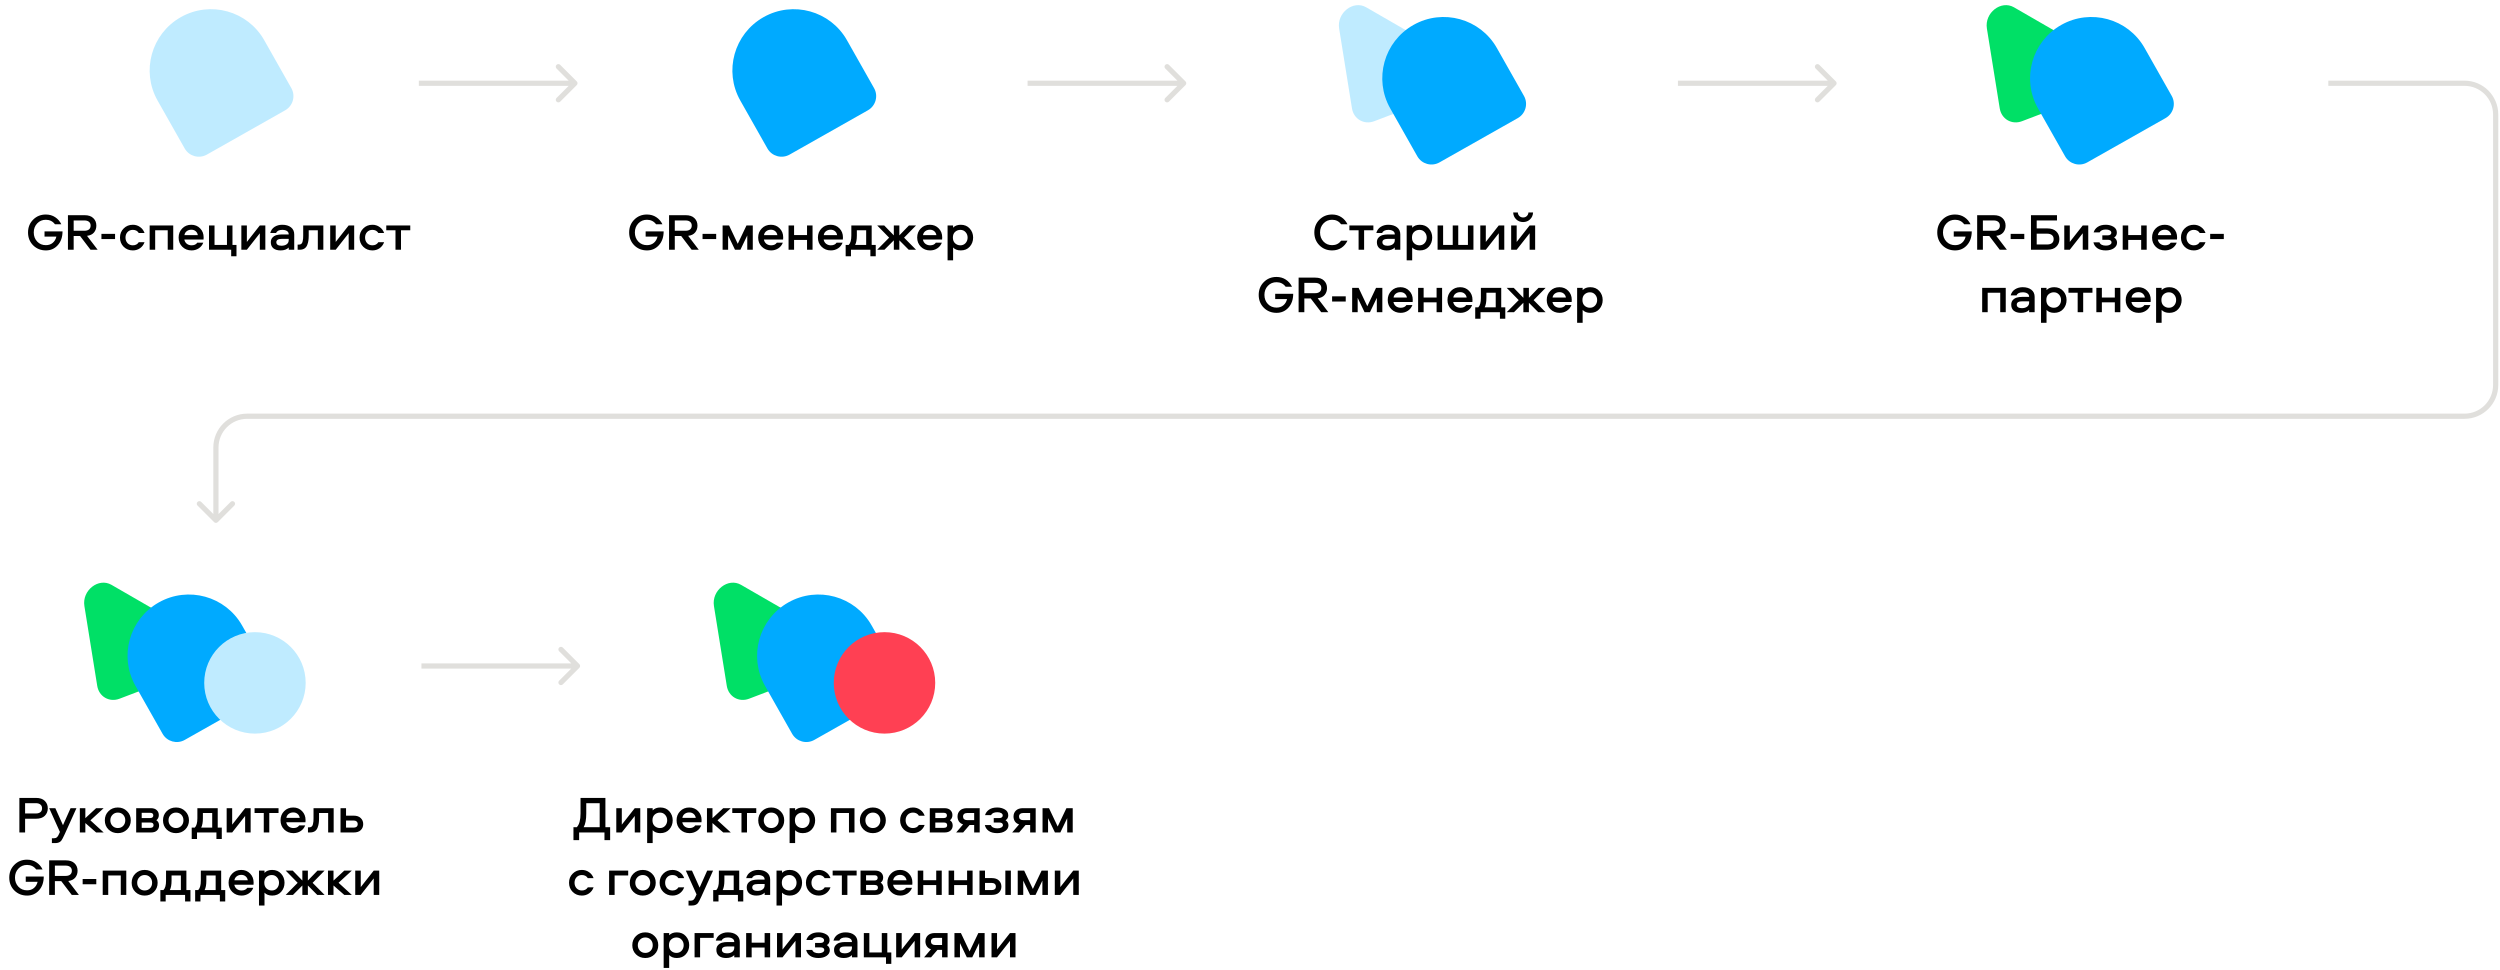 <svg width="961" height="373" viewBox="0 0 961 373" fill="none" xmlns="http://www.w3.org/2000/svg">
	<path d="M60.569 38.644C54.18 27.351 58.177 13.003 69.498 6.598C80.819 0.193 95.176 4.156 101.566 15.449L111.989 33.873C113.69 36.878 112.626 40.697 109.613 42.401L79.527 59.423C76.514 61.128 72.693 60.073 70.993 57.067L60.569 38.644Z" fill="#BFEBFF"/>
	<path d="M17.616 84.48C16.282 84.48 15.176 84.947 14.296 85.88C13.416 86.8 12.976 87.96 12.976 89.36C12.976 90.76 13.416 91.927 14.296 92.86C15.176 93.78 16.282 94.24 17.616 94.24C18.682 94.24 19.562 93.947 20.256 93.36C20.962 92.773 21.436 91.973 21.676 90.96H17.116V88.94H24.036C24.036 91.113 23.429 92.88 22.216 94.24C21.002 95.587 19.482 96.26 17.656 96.26C15.696 96.26 14.056 95.607 12.736 94.3C11.429 92.98 10.776 91.333 10.776 89.36C10.776 87.387 11.429 85.747 12.736 84.44C14.042 83.12 15.669 82.46 17.616 82.46C18.976 82.46 20.169 82.8 21.196 83.48C22.236 84.16 23.029 85.073 23.576 86.22H21.136C20.269 85.06 19.096 84.48 17.616 84.48ZM37.036 86.72C37.036 87.747 36.736 88.627 36.136 89.36C35.536 90.08 34.643 90.513 33.456 90.66L37.536 96H34.796L30.776 90.72H28.316V96H26.116V82.72H32.516C33.996 82.72 35.116 83.1 35.876 83.86C36.649 84.607 37.036 85.56 37.036 86.72ZM34.196 88.2C34.623 87.853 34.836 87.36 34.836 86.72C34.836 86.08 34.623 85.593 34.196 85.26C33.783 84.913 33.196 84.74 32.436 84.74H28.316V88.7H32.436C33.196 88.7 33.783 88.533 34.196 88.2ZM38.991 89.9H44.231V91.9H38.991V89.9ZM55.56 89.56H53.34C52.847 88.76 52.087 88.36 51.06 88.36C50.234 88.36 49.554 88.64 49.02 89.2C48.501 89.76 48.24 90.467 48.24 91.32C48.24 92.173 48.501 92.887 49.02 93.46C49.554 94.02 50.234 94.3 51.06 94.3C52.087 94.3 52.847 93.9 53.34 93.1H55.56C55.214 94.073 54.634 94.847 53.821 95.42C53.02 95.98 52.1 96.26 51.06 96.26C49.66 96.26 48.487 95.793 47.541 94.86C46.594 93.913 46.12 92.733 46.12 91.32C46.12 89.92 46.594 88.753 47.541 87.82C48.487 86.873 49.66 86.4 51.06 86.4C52.1 86.4 53.02 86.687 53.821 87.26C54.634 87.82 55.214 88.587 55.56 89.56ZM57.531 86.66H66.591V96H64.471V88.52H59.651V96H57.531V86.66ZM73.64 94.3C74.654 94.3 75.387 93.96 75.84 93.28H78.14C77.794 94.2 77.214 94.927 76.4 95.46C75.587 95.993 74.667 96.26 73.64 96.26C72.214 96.26 71.027 95.793 70.08 94.86C69.134 93.927 68.66 92.747 68.66 91.32C68.66 89.92 69.12 88.753 70.04 87.82C70.96 86.873 72.127 86.4 73.54 86.4C74.914 86.4 76.047 86.867 76.94 87.8C77.834 88.72 78.28 89.867 78.28 91.24C78.28 91.667 78.267 91.947 78.24 92.08H70.86C70.98 92.747 71.294 93.287 71.8 93.7C72.32 94.1 72.934 94.3 73.64 94.3ZM73.54 88.3C72.847 88.3 72.254 88.493 71.76 88.88C71.28 89.253 70.994 89.753 70.9 90.38H76.04C75.934 89.74 75.654 89.233 75.2 88.86C74.76 88.487 74.207 88.3 73.54 88.3ZM90.904 98.52H88.864V96H80.344V86.66H82.464V94.14H87.244V86.66H89.364V94.14H90.904V98.52ZM94.896 96H92.776V86.66H94.896V93L99.876 86.66H101.996V96H99.876V89.66L94.896 96ZM108.502 86.4C109.889 86.4 111.002 86.727 111.842 87.38C112.682 88.033 113.102 88.947 113.102 90.12V96H110.982V95.14C110.275 95.887 109.229 96.26 107.842 96.26C106.695 96.26 105.782 95.993 105.102 95.46C104.435 94.913 104.102 94.133 104.102 93.12C104.102 92.387 104.309 91.793 104.722 91.34C105.149 90.873 105.662 90.553 106.262 90.38C106.875 90.207 107.575 90.12 108.362 90.12H110.982C110.982 89.52 110.755 89.08 110.302 88.8C109.849 88.507 109.255 88.36 108.522 88.36C107.255 88.36 106.462 88.76 106.142 89.56H103.882C104.149 88.547 104.702 87.767 105.542 87.22C106.395 86.673 107.382 86.4 108.502 86.4ZM110.982 92.32V91.82H108.342C106.929 91.82 106.222 92.253 106.222 93.12C106.222 93.547 106.395 93.88 106.742 94.12C107.089 94.347 107.569 94.46 108.182 94.46C109.009 94.46 109.682 94.273 110.202 93.9C110.722 93.513 110.982 92.987 110.982 92.32ZM116.55 86.66H124.29V96H122.17V88.52H118.67V90.58C118.67 91.287 118.63 91.913 118.55 92.46C118.484 92.993 118.337 93.553 118.11 94.14C117.897 94.727 117.544 95.187 117.05 95.52C116.557 95.84 115.937 96 115.19 96H114.41V94.02H114.95C115.324 94.02 115.624 93.92 115.85 93.72C116.09 93.507 116.25 93.2 116.33 92.8C116.424 92.4 116.484 92.047 116.51 91.74C116.537 91.433 116.55 91.033 116.55 90.54V86.66ZM129.048 96H126.928V86.66H129.048V93L134.028 86.66H136.148V96H134.028V89.66L129.048 96ZM147.653 89.56H145.433C144.94 88.76 144.18 88.36 143.153 88.36C142.327 88.36 141.647 88.64 141.113 89.2C140.593 89.76 140.333 90.467 140.333 91.32C140.333 92.173 140.593 92.887 141.113 93.46C141.647 94.02 142.327 94.3 143.153 94.3C144.18 94.3 144.94 93.9 145.433 93.1H147.653C147.307 94.073 146.727 94.847 145.913 95.42C145.113 95.98 144.193 96.26 143.153 96.26C141.753 96.26 140.58 95.793 139.633 94.86C138.687 93.913 138.213 92.733 138.213 91.32C138.213 89.92 138.687 88.753 139.633 87.82C140.58 86.873 141.753 86.4 143.153 86.4C144.193 86.4 145.113 86.687 145.913 87.26C146.727 87.82 147.307 88.587 147.653 89.56ZM148.484 88.52V86.66H157.704V88.52H154.144V96H152.024V88.52H148.484Z" fill="black"/>
	<path d="M528.254 46.592C524.345 48.082 520.36 45.781 519.696 41.651L514.762 10.964C513.793 4.943 520.191 -0.066 525.174 2.811L559.151 22.428C564.134 25.305 562.995 33.35 557.297 35.522L528.254 46.592Z" fill="#BFEBFF"/>
	<path d="M534.39 41.643C528 30.35 531.998 16.002 543.319 9.597C554.639 3.192 568.997 7.155 575.386 18.448L585.81 36.872C587.51 39.877 586.446 43.696 583.433 45.4L553.347 62.422C550.334 64.127 546.514 63.072 544.813 60.066L534.39 41.643Z" fill="#00AAFF"/>
	<path d="M512.069 84.48C510.735 84.48 509.629 84.947 508.749 85.88C507.869 86.8 507.429 87.96 507.429 89.36C507.429 90.76 507.869 91.927 508.749 92.86C509.629 93.78 510.735 94.24 512.069 94.24C513.522 94.24 514.682 93.667 515.549 92.52H517.969C517.422 93.68 516.642 94.593 515.629 95.26C514.615 95.927 513.429 96.26 512.069 96.26C510.122 96.26 508.495 95.607 507.189 94.3C505.882 92.98 505.229 91.333 505.229 89.36C505.229 87.387 505.882 85.747 507.189 84.44C508.495 83.12 510.122 82.46 512.069 82.46C513.415 82.46 514.595 82.8 515.609 83.48C516.635 84.147 517.422 85.06 517.969 86.22H515.549C514.682 85.06 513.522 84.48 512.069 84.48ZM518.704 88.52V86.66H527.924V88.52H524.364V96H522.244V88.52H518.704ZM533.675 86.4C535.062 86.4 536.175 86.727 537.015 87.38C537.855 88.033 538.275 88.947 538.275 90.12V96H536.155V95.14C535.449 95.887 534.402 96.26 533.015 96.26C531.869 96.26 530.955 95.993 530.275 95.46C529.609 94.913 529.275 94.133 529.275 93.12C529.275 92.387 529.482 91.793 529.895 91.34C530.322 90.873 530.835 90.553 531.435 90.38C532.049 90.207 532.749 90.12 533.535 90.12H536.155C536.155 89.52 535.929 89.08 535.475 88.8C535.022 88.507 534.429 88.36 533.695 88.36C532.429 88.36 531.635 88.76 531.315 89.56H529.055C529.322 88.547 529.875 87.767 530.715 87.22C531.569 86.673 532.555 86.4 533.675 86.4ZM536.155 92.32V91.82H533.515C532.102 91.82 531.395 92.253 531.395 93.12C531.395 93.547 531.569 93.88 531.915 94.12C532.262 94.347 532.742 94.46 533.355 94.46C534.182 94.46 534.855 94.273 535.375 93.9C535.895 93.513 536.155 92.987 536.155 92.32ZM542.844 100.08H540.724V86.66H542.844V87.52C543.551 86.773 544.531 86.4 545.784 86.4C547.237 86.4 548.391 86.887 549.244 87.86C550.111 88.82 550.544 89.973 550.544 91.32C550.544 92.68 550.111 93.847 549.244 94.82C548.391 95.78 547.237 96.26 545.784 96.26C544.531 96.26 543.551 95.887 542.844 95.14V100.08ZM543.604 89.14C543.044 89.647 542.764 90.373 542.764 91.32C542.764 92.267 543.044 93 543.604 93.52C544.177 94.04 544.857 94.3 545.644 94.3C546.457 94.3 547.124 94.013 547.644 93.44C548.164 92.853 548.424 92.147 548.424 91.32C548.424 90.507 548.164 89.813 547.644 89.24C547.124 88.653 546.457 88.36 545.644 88.36C544.857 88.36 544.177 88.62 543.604 89.14ZM566.389 96H552.609V86.66H554.729V94.14H558.429V86.66H560.549V94.14H564.269V86.66H566.389V96ZM571.145 96H569.025V86.66H571.145V93L576.125 86.66H578.245V96H576.125V89.66L571.145 96ZM583.011 96H580.891V86.66H583.011V93L587.991 86.66H590.111V96H587.991V89.66L583.011 96ZM581.671 81.68H583.451C583.491 82.24 583.698 82.7 584.071 83.06C584.458 83.42 584.931 83.6 585.491 83.6C586.051 83.6 586.518 83.42 586.891 83.06C587.278 82.7 587.491 82.24 587.531 81.68H589.311C589.258 82.747 588.871 83.627 588.151 84.32C587.431 85.013 586.544 85.36 585.491 85.36C584.438 85.36 583.551 85.013 582.831 84.32C582.111 83.627 581.724 82.747 581.671 81.68ZM490.686 108.48C489.353 108.48 488.246 108.947 487.366 109.88C486.486 110.8 486.046 111.96 486.046 113.36C486.046 114.76 486.486 115.927 487.366 116.86C488.246 117.78 489.353 118.24 490.686 118.24C491.753 118.24 492.633 117.947 493.326 117.36C494.033 116.773 494.506 115.973 494.746 114.96H490.186V112.94H497.106C497.106 115.113 496.5 116.88 495.286 118.24C494.073 119.587 492.553 120.26 490.726 120.26C488.766 120.26 487.126 119.607 485.806 118.3C484.5 116.98 483.846 115.333 483.846 113.36C483.846 111.387 484.5 109.747 485.806 108.44C487.113 107.12 488.74 106.46 490.686 106.46C492.046 106.46 493.24 106.8 494.266 107.48C495.306 108.16 496.1 109.073 496.646 110.22H494.206C493.34 109.06 492.166 108.48 490.686 108.48ZM510.107 110.72C510.107 111.747 509.807 112.627 509.207 113.36C508.607 114.08 507.713 114.513 506.527 114.66L510.607 120H507.867L503.847 114.72H501.387V120H499.187V106.72H505.587C507.067 106.72 508.187 107.1 508.947 107.86C509.72 108.607 510.107 109.56 510.107 110.72ZM507.267 112.2C507.693 111.853 507.907 111.36 507.907 110.72C507.907 110.08 507.693 109.593 507.267 109.26C506.853 108.913 506.267 108.74 505.507 108.74H501.387V112.7H505.507C506.267 112.7 506.853 112.533 507.267 112.2ZM512.061 113.9H517.301V115.9H512.061V113.9ZM522.251 110.66L525.591 117.72L528.951 110.66H531.371V120H529.251V114.5L526.611 120H524.531L521.891 114.5V120H519.771V110.66H522.251ZM538.42 118.3C539.433 118.3 540.166 117.96 540.62 117.28H542.92C542.573 118.2 541.993 118.927 541.18 119.46C540.366 119.993 539.446 120.26 538.42 120.26C536.993 120.26 535.806 119.793 534.86 118.86C533.913 117.927 533.44 116.747 533.44 115.32C533.44 113.92 533.9 112.753 534.82 111.82C535.74 110.873 536.906 110.4 538.32 110.4C539.693 110.4 540.826 110.867 541.72 111.8C542.613 112.72 543.06 113.867 543.06 115.24C543.06 115.667 543.046 115.947 543.02 116.08H535.64C535.76 116.747 536.073 117.287 536.58 117.7C537.1 118.1 537.713 118.3 538.42 118.3ZM538.32 112.3C537.626 112.3 537.033 112.493 536.54 112.88C536.06 113.253 535.773 113.753 535.68 114.38H540.82C540.713 113.74 540.433 113.233 539.98 112.86C539.54 112.487 538.986 112.3 538.32 112.3ZM552.224 110.66H554.344V120H552.224V116.22H547.244V120H545.124V110.66H547.244V114.36H552.224V110.66ZM561.389 118.3C562.402 118.3 563.136 117.96 563.589 117.28H565.889C565.542 118.2 564.962 118.927 564.149 119.46C563.336 119.993 562.416 120.26 561.389 120.26C559.962 120.26 558.776 119.793 557.829 118.86C556.882 117.927 556.409 116.747 556.409 115.32C556.409 113.92 556.869 112.753 557.789 111.82C558.709 110.873 559.876 110.4 561.289 110.4C562.662 110.4 563.796 110.867 564.689 111.8C565.582 112.72 566.029 113.867 566.029 115.24C566.029 115.667 566.016 115.947 565.989 116.08H558.609C558.729 116.747 559.042 117.287 559.549 117.7C560.069 118.1 560.682 118.3 561.389 118.3ZM561.289 112.3C560.596 112.3 560.002 112.493 559.509 112.88C559.029 113.253 558.742 113.753 558.649 114.38H563.789C563.682 113.74 563.402 113.233 562.949 112.86C562.509 112.487 561.956 112.3 561.289 112.3ZM578.633 122.52H576.573V120H569.113V122.52H567.073V118.14H568.253C568.92 117.473 569.253 116.273 569.253 114.54V110.66H577.073V118.14H578.633V122.52ZM571.373 112.52V114.52C571.373 116.08 571.153 117.287 570.713 118.14H574.953V112.52H571.373ZM585.586 110.66H587.706V114.48L591.406 110.66H594.126L589.526 115.36L594.126 120H591.306L587.706 116.38V120H585.586V116.38L581.986 120H579.186L583.786 115.36L579.186 110.66H581.886L585.586 114.48V110.66ZM599.545 118.3C600.558 118.3 601.291 117.96 601.745 117.28H604.045C603.698 118.2 603.118 118.927 602.305 119.46C601.491 119.993 600.571 120.26 599.545 120.26C598.118 120.26 596.931 119.793 595.985 118.86C595.038 117.927 594.565 116.747 594.565 115.32C594.565 113.92 595.025 112.753 595.945 111.82C596.865 110.873 598.031 110.4 599.445 110.4C600.818 110.4 601.951 110.867 602.845 111.8C603.738 112.72 604.185 113.867 604.185 115.24C604.185 115.667 604.171 115.947 604.145 116.08H596.765C596.885 116.747 597.198 117.287 597.705 117.7C598.225 118.1 598.838 118.3 599.545 118.3ZM599.445 112.3C598.751 112.3 598.158 112.493 597.665 112.88C597.185 113.253 596.898 113.753 596.805 114.38H601.945C601.838 113.74 601.558 113.233 601.105 112.86C600.665 112.487 600.111 112.3 599.445 112.3ZM608.369 124.08H606.249V110.66H608.369V111.52C609.075 110.773 610.055 110.4 611.309 110.4C612.762 110.4 613.915 110.887 614.769 111.86C615.635 112.82 616.069 113.973 616.069 115.32C616.069 116.68 615.635 117.847 614.769 118.82C613.915 119.78 612.762 120.26 611.309 120.26C610.055 120.26 609.075 119.887 608.369 119.14V124.08ZM609.129 113.14C608.569 113.647 608.289 114.373 608.289 115.32C608.289 116.267 608.569 117 609.129 117.52C609.702 118.04 610.382 118.3 611.169 118.3C611.982 118.3 612.649 118.013 613.169 117.44C613.689 116.853 613.949 116.147 613.949 115.32C613.949 114.507 613.689 113.813 613.169 113.24C612.649 112.653 611.982 112.36 611.169 112.36C610.382 112.36 609.702 112.62 609.129 113.14Z" fill="black"/>
	<path d="M777.254 46.592C773.345 48.082 769.36 45.781 768.696 41.651L763.762 10.964C762.793 4.943 769.191 -0.066 774.174 2.811L808.151 22.428C813.134 25.305 811.995 33.35 806.297 35.522L777.254 46.592Z" fill="#00E066"/>
	<path d="M783.39 41.643C777 30.35 780.998 16.002 792.319 9.597C803.639 3.192 817.997 7.155 824.386 18.448L834.81 36.872C836.51 39.877 835.446 43.696 832.433 45.4L802.347 62.422C799.334 64.127 795.514 63.072 793.813 60.066L783.39 41.643Z" fill="#00AAFF"/>
	<path d="M751.521 84.48C750.188 84.48 749.081 84.947 748.201 85.88C747.321 86.8 746.881 87.96 746.881 89.36C746.881 90.76 747.321 91.927 748.201 92.86C749.081 93.78 750.188 94.24 751.521 94.24C752.588 94.24 753.468 93.947 754.161 93.36C754.868 92.773 755.341 91.973 755.581 90.96H751.021V88.94H757.941C757.941 91.113 757.335 92.88 756.121 94.24C754.908 95.587 753.388 96.26 751.561 96.26C749.601 96.26 747.961 95.607 746.641 94.3C745.335 92.98 744.681 91.333 744.681 89.36C744.681 87.387 745.335 85.747 746.641 84.44C747.948 83.12 749.575 82.46 751.521 82.46C752.881 82.46 754.075 82.8 755.101 83.48C756.141 84.16 756.935 85.073 757.481 86.22H755.041C754.175 85.06 753.001 84.48 751.521 84.48ZM770.942 86.72C770.942 87.747 770.642 88.627 770.042 89.36C769.442 90.08 768.549 90.513 767.362 90.66L771.442 96H768.702L764.682 90.72H762.222V96H760.022V82.72H766.422C767.902 82.72 769.022 83.1 769.782 83.86C770.555 84.607 770.942 85.56 770.942 86.72ZM768.102 88.2C768.529 87.853 768.742 87.36 768.742 86.72C768.742 86.08 768.529 85.593 768.102 85.26C767.689 84.913 767.102 84.74 766.342 84.74H762.222V88.7H766.342C767.102 88.7 767.689 88.533 768.102 88.2ZM772.897 89.9H778.137V91.9H772.897V89.9ZM790.426 88.96C791.226 89.733 791.626 90.713 791.626 91.9C791.626 93.087 791.226 94.067 790.426 94.84C789.64 95.613 788.486 96 786.966 96H780.706V82.72H790.706V84.74H782.906V87.8H786.966C788.486 87.8 789.64 88.187 790.426 88.96ZM789.426 91.9C789.426 91.233 789.2 90.72 788.746 90.36C788.306 90 787.686 89.82 786.886 89.82H782.906V93.98H786.886C787.7 93.98 788.326 93.807 788.766 93.46C789.206 93.1 789.426 92.58 789.426 91.9ZM795.627 96H793.507V86.66H795.627V93L800.607 86.66H802.727V96H800.607V89.66L795.627 96ZM813.713 89.42C813.713 90.247 813.366 90.873 812.673 91.3C813.419 91.78 813.793 92.44 813.793 93.28C813.793 94.133 813.386 94.847 812.573 95.42C811.773 95.98 810.726 96.26 809.433 96.26C808.113 96.26 807.046 95.98 806.233 95.42C805.433 94.86 804.926 94.107 804.713 93.16H807.033C807.366 94 808.206 94.42 809.553 94.42C810.153 94.42 810.653 94.307 811.053 94.08C811.466 93.84 811.673 93.54 811.673 93.18C811.673 92.86 811.553 92.613 811.313 92.44C811.073 92.267 810.753 92.18 810.353 92.18H808.133V90.46H810.293C810.693 90.46 811.006 90.373 811.233 90.2C811.473 90.027 811.593 89.78 811.593 89.46C811.593 89.087 811.399 88.787 811.013 88.56C810.626 88.333 810.133 88.22 809.533 88.22C808.293 88.22 807.479 88.593 807.093 89.34H804.793C805.046 88.46 805.566 87.753 806.353 87.22C807.139 86.673 808.186 86.4 809.493 86.4C810.573 86.4 811.546 86.653 812.413 87.16C813.279 87.667 813.713 88.42 813.713 89.42ZM823.069 86.66H825.189V96H823.069V92.22H818.089V96H815.969V86.66H818.089V90.36H823.069V86.66ZM832.234 94.3C833.248 94.3 833.981 93.96 834.434 93.28H836.734C836.388 94.2 835.808 94.927 834.994 95.46C834.181 95.993 833.261 96.26 832.234 96.26C830.808 96.26 829.621 95.793 828.674 94.86C827.728 93.927 827.254 92.747 827.254 91.32C827.254 89.92 827.714 88.753 828.634 87.82C829.554 86.873 830.721 86.4 832.134 86.4C833.508 86.4 834.641 86.867 835.534 87.8C836.428 88.72 836.874 89.867 836.874 91.24C836.874 91.667 836.861 91.947 836.834 92.08H829.454C829.574 92.747 829.888 93.287 830.394 93.7C830.914 94.1 831.528 94.3 832.234 94.3ZM832.134 88.3C831.441 88.3 830.848 88.493 830.354 88.88C829.874 89.253 829.588 89.753 829.494 90.38H834.634C834.528 89.74 834.248 89.233 833.794 88.86C833.354 88.487 832.801 88.3 832.134 88.3ZM847.798 89.56H845.578C845.085 88.76 844.325 88.36 843.298 88.36C842.472 88.36 841.792 88.64 841.258 89.2C840.738 89.76 840.478 90.467 840.478 91.32C840.478 92.173 840.738 92.887 841.258 93.46C841.792 94.02 842.472 94.3 843.298 94.3C844.325 94.3 845.085 93.9 845.578 93.1H847.798C847.452 94.073 846.872 94.847 846.058 95.42C845.258 95.98 844.338 96.26 843.298 96.26C841.898 96.26 840.725 95.793 839.778 94.86C838.832 93.913 838.358 92.733 838.358 91.32C838.358 89.92 838.832 88.753 839.778 87.82C840.725 86.873 841.898 86.4 843.298 86.4C844.338 86.4 845.258 86.687 846.058 87.26C846.872 87.82 847.452 88.587 847.798 89.56ZM849.589 89.9H854.829V91.9H849.589V89.9ZM761.949 110.66H771.009V120H768.889V112.52H764.069V120H761.949V110.66ZM777.518 110.4C778.905 110.4 780.018 110.727 780.858 111.38C781.698 112.033 782.118 112.947 782.118 114.12V120H779.998V119.14C779.291 119.887 778.245 120.26 776.858 120.26C775.711 120.26 774.798 119.993 774.118 119.46C773.451 118.913 773.118 118.133 773.118 117.12C773.118 116.387 773.325 115.793 773.738 115.34C774.165 114.873 774.678 114.553 775.278 114.38C775.891 114.207 776.591 114.12 777.378 114.12H779.998C779.998 113.52 779.771 113.08 779.318 112.8C778.865 112.507 778.271 112.36 777.538 112.36C776.271 112.36 775.478 112.76 775.158 113.56H772.898C773.165 112.547 773.718 111.767 774.558 111.22C775.411 110.673 776.398 110.4 777.518 110.4ZM779.998 116.32V115.82H777.358C775.945 115.82 775.238 116.253 775.238 117.12C775.238 117.547 775.411 117.88 775.758 118.12C776.105 118.347 776.585 118.46 777.198 118.46C778.025 118.46 778.698 118.273 779.218 117.9C779.738 117.513 779.998 116.987 779.998 116.32ZM786.686 124.08H784.566V110.66H786.686V111.52C787.393 110.773 788.373 110.4 789.626 110.4C791.08 110.4 792.233 110.887 793.086 111.86C793.953 112.82 794.386 113.973 794.386 115.32C794.386 116.68 793.953 117.847 793.086 118.82C792.233 119.78 791.08 120.26 789.626 120.26C788.373 120.26 787.393 119.887 786.686 119.14V124.08ZM787.446 113.14C786.886 113.647 786.606 114.373 786.606 115.32C786.606 116.267 786.886 117 787.446 117.52C788.02 118.04 788.7 118.3 789.486 118.3C790.3 118.3 790.966 118.013 791.486 117.44C792.006 116.853 792.266 116.147 792.266 115.32C792.266 114.507 792.006 113.813 791.486 113.24C790.966 112.653 790.3 112.36 789.486 112.36C788.7 112.36 788.02 112.62 787.446 113.14ZM795.116 112.52V110.66H804.336V112.52H800.776V120H798.656V112.52H795.116ZM812.937 110.66H815.057V120H812.937V116.22H807.957V120H805.837V110.66H807.957V114.36H812.937V110.66ZM822.102 118.3C823.116 118.3 823.849 117.96 824.302 117.28H826.602C826.256 118.2 825.676 118.927 824.862 119.46C824.049 119.993 823.129 120.26 822.102 120.26C820.676 120.26 819.489 119.793 818.542 118.86C817.596 117.927 817.122 116.747 817.122 115.32C817.122 113.92 817.582 112.753 818.502 111.82C819.422 110.873 820.589 110.4 822.002 110.4C823.376 110.4 824.509 110.867 825.402 111.8C826.296 112.72 826.742 113.867 826.742 115.24C826.742 115.667 826.729 115.947 826.702 116.08H819.322C819.442 116.747 819.756 117.287 820.262 117.7C820.782 118.1 821.396 118.3 822.102 118.3ZM822.002 112.3C821.309 112.3 820.716 112.493 820.222 112.88C819.742 113.253 819.456 113.753 819.362 114.38H824.502C824.396 113.74 824.116 113.233 823.662 112.86C823.222 112.487 822.669 112.3 822.002 112.3ZM830.926 124.08H828.806V110.66H830.926V111.52C831.633 110.773 832.613 110.4 833.866 110.4C835.32 110.4 836.473 110.887 837.326 111.86C838.193 112.82 838.626 113.973 838.626 115.32C838.626 116.68 838.193 117.847 837.326 118.82C836.473 119.78 835.32 120.26 833.866 120.26C832.613 120.26 831.633 119.887 830.926 119.14V124.08ZM831.686 113.14C831.126 113.647 830.846 114.373 830.846 115.32C830.846 116.267 831.126 117 831.686 117.52C832.26 118.04 832.94 118.3 833.726 118.3C834.54 118.3 835.206 118.013 835.726 117.44C836.246 116.853 836.506 116.147 836.506 115.32C836.506 114.507 836.246 113.813 835.726 113.24C835.206 112.653 834.54 112.36 833.726 112.36C832.94 112.36 832.26 112.62 831.686 113.14Z" fill="black"/>
	<path d="M455.707 32.707C456.098 32.317 456.098 31.683 455.707 31.293L449.343 24.929C448.953 24.538 448.319 24.538 447.929 24.929C447.538 25.32 447.538 25.953 447.929 26.343L453.586 32L447.929 37.657C447.538 38.047 447.538 38.681 447.929 39.071C448.319 39.462 448.953 39.462 449.343 39.071L455.707 32.707ZM395 33H455V31H395V33Z" fill="#E0DFDC"/>
	<path d="M705.707 32.707C706.098 32.317 706.098 31.683 705.707 31.293L699.343 24.929C698.953 24.538 698.319 24.538 697.929 24.929C697.538 25.32 697.538 25.953 697.929 26.343L703.586 32L697.929 37.657C697.538 38.047 697.538 38.681 697.929 39.071C698.319 39.462 698.953 39.462 699.343 39.071L705.707 32.707ZM645 33H705V31H645V33Z" fill="#E0DFDC"/>
	<path d="M221.707 32.707C222.098 32.317 222.098 31.683 221.707 31.293L215.343 24.929C214.953 24.538 214.319 24.538 213.929 24.929C213.538 25.32 213.538 25.953 213.929 26.343L219.586 32L213.929 37.657C213.538 38.047 213.538 38.681 213.929 39.071C214.319 39.462 214.953 39.462 215.343 39.071L221.707 32.707ZM161 33H221V31H161V33Z" fill="#E0DFDC"/>
	<path d="M284.569 38.644C278.18 27.351 282.177 13.003 293.498 6.598C304.819 0.193 319.176 4.156 325.566 15.449L335.989 33.873C337.69 36.878 336.626 40.697 333.613 42.401L303.527 59.423C300.514 61.128 296.693 60.073 294.993 57.067L284.569 38.644Z" fill="#00AAFF"/>
	<path d="M248.686 84.48C247.353 84.48 246.246 84.947 245.366 85.88C244.486 86.8 244.046 87.96 244.046 89.36C244.046 90.76 244.486 91.927 245.366 92.86C246.246 93.78 247.353 94.24 248.686 94.24C249.753 94.24 250.633 93.947 251.326 93.36C252.033 92.773 252.506 91.973 252.746 90.96H248.186V88.94H255.106C255.106 91.113 254.5 92.88 253.286 94.24C252.073 95.587 250.553 96.26 248.726 96.26C246.766 96.26 245.126 95.607 243.806 94.3C242.5 92.98 241.846 91.333 241.846 89.36C241.846 87.387 242.5 85.747 243.806 84.44C245.113 83.12 246.74 82.46 248.686 82.46C250.046 82.46 251.24 82.8 252.266 83.48C253.306 84.16 254.1 85.073 254.646 86.22H252.206C251.34 85.06 250.166 84.48 248.686 84.48ZM268.107 86.72C268.107 87.747 267.807 88.627 267.207 89.36C266.607 90.08 265.713 90.513 264.527 90.66L268.607 96H265.867L261.847 90.72H259.387V96H257.187V82.72H263.587C265.067 82.72 266.187 83.1 266.947 83.86C267.72 84.607 268.107 85.56 268.107 86.72ZM265.267 88.2C265.693 87.853 265.907 87.36 265.907 86.72C265.907 86.08 265.693 85.593 265.267 85.26C264.853 84.913 264.267 84.74 263.507 84.74H259.387V88.7H263.507C264.267 88.7 264.853 88.533 265.267 88.2ZM270.061 89.9H275.301V91.9H270.061V89.9ZM280.251 86.66L283.591 93.72L286.951 86.66H289.371V96H287.251V90.5L284.611 96H282.531L279.891 90.5V96H277.771V86.66H280.251ZM296.42 94.3C297.433 94.3 298.166 93.96 298.62 93.28H300.92C300.573 94.2 299.993 94.927 299.18 95.46C298.366 95.993 297.446 96.26 296.42 96.26C294.993 96.26 293.806 95.793 292.86 94.86C291.913 93.927 291.44 92.747 291.44 91.32C291.44 89.92 291.9 88.753 292.82 87.82C293.74 86.873 294.906 86.4 296.32 86.4C297.693 86.4 298.826 86.867 299.72 87.8C300.613 88.72 301.06 89.867 301.06 91.24C301.06 91.667 301.046 91.947 301.02 92.08H293.64C293.76 92.747 294.073 93.287 294.58 93.7C295.1 94.1 295.713 94.3 296.42 94.3ZM296.32 88.3C295.626 88.3 295.033 88.493 294.54 88.88C294.06 89.253 293.773 89.753 293.68 90.38H298.82C298.713 89.74 298.433 89.233 297.98 88.86C297.54 88.487 296.986 88.3 296.32 88.3ZM310.224 86.66H312.344V96H310.224V92.22H305.244V96H303.124V86.66H305.244V90.36H310.224V86.66ZM319.389 94.3C320.402 94.3 321.136 93.96 321.589 93.28H323.889C323.542 94.2 322.962 94.927 322.149 95.46C321.336 95.993 320.416 96.26 319.389 96.26C317.962 96.26 316.776 95.793 315.829 94.86C314.882 93.927 314.409 92.747 314.409 91.32C314.409 89.92 314.869 88.753 315.789 87.82C316.709 86.873 317.876 86.4 319.289 86.4C320.662 86.4 321.796 86.867 322.689 87.8C323.582 88.72 324.029 89.867 324.029 91.24C324.029 91.667 324.016 91.947 323.989 92.08H316.609C316.729 92.747 317.042 93.287 317.549 93.7C318.069 94.1 318.682 94.3 319.389 94.3ZM319.289 88.3C318.596 88.3 318.002 88.493 317.509 88.88C317.029 89.253 316.742 89.753 316.649 90.38H321.789C321.682 89.74 321.402 89.233 320.949 88.86C320.509 88.487 319.956 88.3 319.289 88.3ZM336.633 98.52H334.573V96H327.113V98.52H325.073V94.14H326.253C326.92 93.473 327.253 92.273 327.253 90.54V86.66H335.073V94.14H336.633V98.52ZM329.373 88.52V90.52C329.373 92.08 329.153 93.287 328.713 94.14H332.953V88.52H329.373ZM343.586 86.66H345.706V90.48L349.406 86.66H352.126L347.526 91.36L352.126 96H349.306L345.706 92.38V96H343.586V92.38L339.986 96H337.186L341.786 91.36L337.186 86.66H339.886L343.586 90.48V86.66ZM357.545 94.3C358.558 94.3 359.291 93.96 359.745 93.28H362.045C361.698 94.2 361.118 94.927 360.305 95.46C359.491 95.993 358.571 96.26 357.545 96.26C356.118 96.26 354.931 95.793 353.985 94.86C353.038 93.927 352.565 92.747 352.565 91.32C352.565 89.92 353.025 88.753 353.945 87.82C354.865 86.873 356.031 86.4 357.445 86.4C358.818 86.4 359.951 86.867 360.845 87.8C361.738 88.72 362.185 89.867 362.185 91.24C362.185 91.667 362.171 91.947 362.145 92.08H354.765C354.885 92.747 355.198 93.287 355.705 93.7C356.225 94.1 356.838 94.3 357.545 94.3ZM357.445 88.3C356.751 88.3 356.158 88.493 355.665 88.88C355.185 89.253 354.898 89.753 354.805 90.38H359.945C359.838 89.74 359.558 89.233 359.105 88.86C358.665 88.487 358.111 88.3 357.445 88.3ZM366.369 100.08H364.249V86.66H366.369V87.52C367.075 86.773 368.055 86.4 369.309 86.4C370.762 86.4 371.915 86.887 372.769 87.86C373.635 88.82 374.069 89.973 374.069 91.32C374.069 92.68 373.635 93.847 372.769 94.82C371.915 95.78 370.762 96.26 369.309 96.26C368.055 96.26 367.075 95.887 366.369 95.14V100.08ZM367.129 89.14C366.569 89.647 366.289 90.373 366.289 91.32C366.289 92.267 366.569 93 367.129 93.52C367.702 94.04 368.382 94.3 369.169 94.3C369.982 94.3 370.649 94.013 371.169 93.44C371.689 92.853 371.949 92.147 371.949 91.32C371.949 90.507 371.689 89.813 371.169 89.24C370.649 88.653 369.982 88.36 369.169 88.36C368.382 88.36 367.702 88.62 367.129 89.14Z" fill="black"/>
	<path d="M222.707 256.707C223.098 256.317 223.098 255.683 222.707 255.293L216.343 248.929C215.953 248.538 215.319 248.538 214.929 248.929C214.538 249.319 214.538 249.953 214.929 250.343L220.586 256L214.929 261.657C214.538 262.047 214.538 262.681 214.929 263.071C215.319 263.462 215.953 263.462 216.343 263.071L222.707 256.707ZM162 257H222V255H162V257Z" fill="#E0DFDC"/>
	<path d="M287.934 268.592C284.025 270.082 280.04 267.781 279.376 263.65L274.441 232.964C273.473 226.943 279.87 221.934 284.854 224.811L318.831 244.428C323.814 247.305 322.675 255.35 316.977 257.522L287.934 268.592Z" fill="#00E066"/>
	<path d="M294.069 263.643C287.68 252.35 291.677 238.002 302.998 231.597C314.319 225.192 328.676 229.155 335.066 240.448L345.489 258.872C347.19 261.877 346.126 265.696 343.113 267.4L313.027 284.422C310.014 286.127 306.193 285.072 304.493 282.066L294.069 263.643Z" fill="#00AAFF"/>
	<path d="M359.5 262.5C359.5 273.27 350.77 282 340 282C329.23 282 320.5 273.27 320.5 262.5C320.5 251.73 329.23 243 340 243C350.77 243 359.5 251.73 359.5 262.5Z" fill="#FF4053"/>
	<path d="M234.537 322.94H232.357V320H222.617V322.94H220.437V317.98H221.717C222.677 316.98 223.157 315.22 223.157 312.7V306.72H232.717V317.98H234.537V322.94ZM225.357 308.74V312.68C225.357 315.053 225.023 316.82 224.357 317.98H230.517V308.74H225.357ZM239.021 320H236.901V310.66H239.021V317L244.001 310.66H246.121V320H244.001V313.66L239.021 320ZM250.886 324.08H248.766V310.66H250.886V311.52C251.593 310.773 252.573 310.4 253.826 310.4C255.28 310.4 256.433 310.887 257.286 311.86C258.153 312.82 258.586 313.973 258.586 315.32C258.586 316.68 258.153 317.847 257.286 318.82C256.433 319.78 255.28 320.26 253.826 320.26C252.573 320.26 251.593 319.887 250.886 319.14V324.08ZM251.646 313.14C251.086 313.647 250.806 314.373 250.806 315.32C250.806 316.267 251.086 317 251.646 317.52C252.22 318.04 252.9 318.3 253.686 318.3C254.5 318.3 255.166 318.013 255.686 317.44C256.206 316.853 256.466 316.147 256.466 315.32C256.466 314.507 256.206 313.813 255.686 313.24C255.166 312.653 254.5 312.36 253.686 312.36C252.9 312.36 252.22 312.62 251.646 313.14ZM265.052 318.3C266.065 318.3 266.798 317.96 267.252 317.28H269.552C269.205 318.2 268.625 318.927 267.812 319.46C266.998 319.993 266.078 320.26 265.052 320.26C263.625 320.26 262.438 319.793 261.492 318.86C260.545 317.927 260.072 316.747 260.072 315.32C260.072 313.92 260.532 312.753 261.452 311.82C262.372 310.873 263.538 310.4 264.952 310.4C266.325 310.4 267.458 310.867 268.352 311.8C269.245 312.72 269.692 313.867 269.692 315.24C269.692 315.667 269.678 315.947 269.652 316.08H262.272C262.392 316.747 262.705 317.287 263.212 317.7C263.732 318.1 264.345 318.3 265.052 318.3ZM264.952 312.3C264.258 312.3 263.665 312.493 263.172 312.88C262.692 313.253 262.405 313.753 262.312 314.38H267.452C267.345 313.74 267.065 313.233 266.612 312.86C266.172 312.487 265.618 312.3 264.952 312.3ZM271.756 310.66H273.876V314.5L278.016 310.66H280.916L275.816 315.34L280.916 320H278.016L273.876 316.38V320H271.756V310.66ZM281.485 312.52V310.66H290.705V312.52H287.145V320H285.025V312.52H281.485ZM296.469 310.4C297.883 310.4 299.063 310.873 300.009 311.82C300.969 312.753 301.449 313.927 301.449 315.34C301.449 316.74 300.969 317.913 300.009 318.86C299.063 319.793 297.883 320.26 296.469 320.26C295.043 320.26 293.849 319.793 292.889 318.86C291.943 317.927 291.469 316.753 291.469 315.34C291.469 313.927 291.943 312.753 292.889 311.82C293.849 310.873 295.043 310.4 296.469 310.4ZM296.469 318.3C297.309 318.3 297.996 318.02 298.529 317.46C299.063 316.9 299.329 316.193 299.329 315.34C299.329 314.473 299.063 313.76 298.529 313.2C297.996 312.64 297.309 312.36 296.469 312.36C295.643 312.36 294.956 312.647 294.409 313.22C293.863 313.78 293.589 314.487 293.589 315.34C293.589 316.18 293.863 316.887 294.409 317.46C294.956 318.02 295.643 318.3 296.469 318.3ZM305.644 324.08H303.524V310.66H305.644V311.52C306.351 310.773 307.331 310.4 308.584 310.4C310.038 310.4 311.191 310.887 312.044 311.86C312.911 312.82 313.344 313.973 313.344 315.32C313.344 316.68 312.911 317.847 312.044 318.82C311.191 319.78 310.038 320.26 308.584 320.26C307.331 320.26 306.351 319.887 305.644 319.14V324.08ZM306.404 313.14C305.844 313.647 305.564 314.373 305.564 315.32C305.564 316.267 305.844 317 306.404 317.52C306.978 318.04 307.658 318.3 308.444 318.3C309.258 318.3 309.924 318.013 310.444 317.44C310.964 316.853 311.224 316.147 311.224 315.32C311.224 314.507 310.964 313.813 310.444 313.24C309.924 312.653 309.258 312.36 308.444 312.36C307.658 312.36 306.978 312.62 306.404 313.14ZM319.404 310.66H328.464V320H326.344V312.52H321.524V320H319.404V310.66ZM335.533 310.4C336.947 310.4 338.127 310.873 339.073 311.82C340.033 312.753 340.513 313.927 340.513 315.34C340.513 316.74 340.033 317.913 339.073 318.86C338.127 319.793 336.947 320.26 335.533 320.26C334.107 320.26 332.913 319.793 331.953 318.86C331.007 317.927 330.533 316.753 330.533 315.34C330.533 313.927 331.007 312.753 331.953 311.82C332.913 310.873 334.107 310.4 335.533 310.4ZM335.533 318.3C336.373 318.3 337.06 318.02 337.593 317.46C338.127 316.9 338.393 316.193 338.393 315.34C338.393 314.473 338.127 313.76 337.593 313.2C337.06 312.64 336.373 312.36 335.533 312.36C334.707 312.36 334.02 312.647 333.473 313.22C332.927 313.78 332.653 314.487 332.653 315.34C332.653 316.18 332.927 316.887 333.473 317.46C334.02 318.02 334.707 318.3 335.533 318.3ZM355.443 313.56H353.223C352.73 312.76 351.97 312.36 350.943 312.36C350.116 312.36 349.436 312.64 348.903 313.2C348.383 313.76 348.123 314.467 348.123 315.32C348.123 316.173 348.383 316.887 348.903 317.46C349.436 318.02 350.116 318.3 350.943 318.3C351.97 318.3 352.73 317.9 353.223 317.1H355.443C355.096 318.073 354.516 318.847 353.703 319.42C352.903 319.98 351.983 320.26 350.943 320.26C349.543 320.26 348.37 319.793 347.423 318.86C346.476 317.913 346.003 316.733 346.003 315.32C346.003 313.92 346.476 312.753 347.423 311.82C348.37 310.873 349.543 310.4 350.943 310.4C351.983 310.4 352.903 310.687 353.703 311.26C354.516 311.82 355.096 312.587 355.443 313.56ZM365.153 315.3C365.86 315.753 366.213 316.433 366.213 317.34C366.213 318.1 365.947 318.733 365.413 319.24C364.88 319.747 364.12 320 363.133 320H357.413V310.66H363.033C364.033 310.66 364.793 310.913 365.313 311.42C365.847 311.913 366.113 312.547 366.113 313.32C366.113 314.173 365.793 314.833 365.153 315.3ZM359.533 318.22H362.853C363.68 318.22 364.093 317.88 364.093 317.2C364.093 316.52 363.68 316.18 362.853 316.18H359.533V318.22ZM359.533 314.46H362.753C363.58 314.46 363.993 314.12 363.993 313.44C363.993 312.773 363.58 312.44 362.753 312.44H359.533V314.46ZM374.473 317.12H372.713L370.233 320H367.553L370.213 316.9C369.506 316.673 368.973 316.293 368.613 315.76C368.253 315.213 368.073 314.587 368.073 313.88C368.073 312.947 368.38 312.18 368.993 311.58C369.62 310.967 370.526 310.66 371.713 310.66H376.593V320H374.473V317.12ZM374.473 312.52H371.773C371.28 312.52 370.893 312.64 370.613 312.88C370.333 313.107 370.193 313.44 370.193 313.88C370.193 314.32 370.333 314.66 370.613 314.9C370.906 315.14 371.293 315.26 371.773 315.26H374.473V312.52ZM387.571 313.42C387.571 314.247 387.224 314.873 386.531 315.3C387.277 315.78 387.651 316.44 387.651 317.28C387.651 318.133 387.244 318.847 386.431 319.42C385.631 319.98 384.584 320.26 383.291 320.26C381.971 320.26 380.904 319.98 380.091 319.42C379.291 318.86 378.784 318.107 378.571 317.16H380.891C381.224 318 382.064 318.42 383.411 318.42C384.011 318.42 384.511 318.307 384.911 318.08C385.324 317.84 385.531 317.54 385.531 317.18C385.531 316.86 385.411 316.613 385.171 316.44C384.931 316.267 384.611 316.18 384.211 316.18H381.991V314.46H384.151C384.551 314.46 384.864 314.373 385.091 314.2C385.331 314.027 385.451 313.78 385.451 313.46C385.451 313.087 385.257 312.787 384.871 312.56C384.484 312.333 383.991 312.22 383.391 312.22C382.151 312.22 381.337 312.593 380.951 313.34H378.651C378.904 312.46 379.424 311.753 380.211 311.22C380.997 310.673 382.044 310.4 383.351 310.4C384.431 310.4 385.404 310.653 386.271 311.16C387.137 311.667 387.571 312.42 387.571 313.42ZM395.997 317.12H394.237L391.757 320H389.077L391.737 316.9C391.031 316.673 390.497 316.293 390.137 315.76C389.777 315.213 389.597 314.587 389.597 313.88C389.597 312.947 389.904 312.18 390.517 311.58C391.144 310.967 392.051 310.66 393.237 310.66H398.117V320H395.997V317.12ZM395.997 312.52H393.297C392.804 312.52 392.417 312.64 392.137 312.88C391.857 313.107 391.717 313.44 391.717 313.88C391.717 314.32 391.857 314.66 392.137 314.9C392.431 315.14 392.817 315.26 393.297 315.26H395.997V312.52ZM403.235 310.66L406.575 317.72L409.935 310.66H412.355V320H410.235V314.5L407.595 320H405.515L402.875 314.5V320H400.755V310.66H403.235ZM228.173 337.56H225.953C225.459 336.76 224.699 336.36 223.673 336.36C222.846 336.36 222.166 336.64 221.633 337.2C221.113 337.76 220.853 338.467 220.853 339.32C220.853 340.173 221.113 340.887 221.633 341.46C222.166 342.02 222.846 342.3 223.673 342.3C224.699 342.3 225.459 341.9 225.953 341.1H228.173C227.826 342.073 227.246 342.847 226.433 343.42C225.633 343.98 224.713 344.26 223.673 344.26C222.273 344.26 221.099 343.793 220.153 342.86C219.206 341.913 218.733 340.733 218.733 339.32C218.733 337.92 219.206 336.753 220.153 335.82C221.099 334.873 222.273 334.4 223.673 334.4C224.713 334.4 225.633 334.687 226.433 335.26C227.246 335.82 227.826 336.587 228.173 337.56ZM234.138 334.66H241.478V336.52H236.258V344H234.138V334.66ZM247.083 334.4C248.497 334.4 249.677 334.873 250.623 335.82C251.583 336.753 252.063 337.927 252.063 339.34C252.063 340.74 251.583 341.913 250.623 342.86C249.677 343.793 248.497 344.26 247.083 344.26C245.657 344.26 244.463 343.793 243.503 342.86C242.557 341.927 242.083 340.753 242.083 339.34C242.083 337.927 242.557 336.753 243.503 335.82C244.463 334.873 245.657 334.4 247.083 334.4ZM247.083 342.3C247.923 342.3 248.61 342.02 249.143 341.46C249.677 340.9 249.943 340.193 249.943 339.34C249.943 338.473 249.677 337.76 249.143 337.2C248.61 336.64 247.923 336.36 247.083 336.36C246.257 336.36 245.57 336.647 245.023 337.22C244.477 337.78 244.203 338.487 244.203 339.34C244.203 340.18 244.477 340.887 245.023 341.46C245.57 342.02 246.257 342.3 247.083 342.3ZM262.998 337.56H260.778C260.285 336.76 259.525 336.36 258.498 336.36C257.672 336.36 256.992 336.64 256.458 337.2C255.938 337.76 255.678 338.467 255.678 339.32C255.678 340.173 255.938 340.887 256.458 341.46C256.992 342.02 257.672 342.3 258.498 342.3C259.525 342.3 260.285 341.9 260.778 341.1H262.998C262.652 342.073 262.072 342.847 261.258 343.42C260.458 343.98 259.538 344.26 258.498 344.26C257.098 344.26 255.925 343.793 254.978 342.86C254.032 341.913 253.558 340.733 253.558 339.32C253.558 337.92 254.032 336.753 254.978 335.82C255.925 334.873 257.098 334.4 258.498 334.4C259.538 334.4 260.458 334.687 261.258 335.26C262.072 335.82 262.652 336.587 262.998 337.56ZM267.749 343.8L263.629 334.66H265.989L268.929 341.2L271.849 334.66H274.109L269.669 344.5C269.015 345.927 268.555 346.807 268.289 347.14C267.849 347.687 267.215 347.993 266.389 348.06C266.215 348.073 266.022 348.08 265.809 348.08H264.669V346.22H265.489C265.942 346.22 266.302 346.107 266.569 345.88C266.849 345.653 267.122 345.233 267.389 344.62L267.749 343.8ZM285.714 346.52H283.654V344H276.194V346.52H274.154V342.14H275.334C276.001 341.473 276.334 340.273 276.334 338.54V334.66H284.154V342.14H285.714V346.52ZM278.454 336.52V338.52C278.454 340.08 278.234 341.287 277.794 342.14H282.034V336.52H278.454ZM291.447 334.4C292.833 334.4 293.947 334.727 294.787 335.38C295.627 336.033 296.047 336.947 296.047 338.12V344H293.927V343.14C293.22 343.887 292.173 344.26 290.787 344.26C289.64 344.26 288.727 343.993 288.047 343.46C287.38 342.913 287.047 342.133 287.047 341.12C287.047 340.387 287.253 339.793 287.667 339.34C288.093 338.873 288.607 338.553 289.207 338.38C289.82 338.207 290.52 338.12 291.307 338.12H293.927C293.927 337.52 293.7 337.08 293.247 336.8C292.793 336.507 292.2 336.36 291.467 336.36C290.2 336.36 289.407 336.76 289.087 337.56H286.827C287.093 336.547 287.647 335.767 288.487 335.22C289.34 334.673 290.327 334.4 291.447 334.4ZM293.927 340.32V339.82H291.287C289.873 339.82 289.167 340.253 289.167 341.12C289.167 341.547 289.34 341.88 289.687 342.12C290.033 342.347 290.513 342.46 291.127 342.46C291.953 342.46 292.627 342.273 293.147 341.9C293.667 341.513 293.927 340.987 293.927 340.32ZM300.615 348.08H298.495V334.66H300.615V335.52C301.322 334.773 302.302 334.4 303.555 334.4C305.009 334.4 306.162 334.887 307.015 335.86C307.882 336.82 308.315 337.973 308.315 339.32C308.315 340.68 307.882 341.847 307.015 342.82C306.162 343.78 305.009 344.26 303.555 344.26C302.302 344.26 301.322 343.887 300.615 343.14V348.08ZM301.375 337.14C300.815 337.647 300.535 338.373 300.535 339.32C300.535 340.267 300.815 341 301.375 341.52C301.949 342.04 302.629 342.3 303.415 342.3C304.229 342.3 304.895 342.013 305.415 341.44C305.935 340.853 306.195 340.147 306.195 339.32C306.195 338.507 305.935 337.813 305.415 337.24C304.895 336.653 304.229 336.36 303.415 336.36C302.629 336.36 301.949 336.62 301.375 337.14ZM319.241 337.56H317.021C316.527 336.76 315.767 336.36 314.741 336.36C313.914 336.36 313.234 336.64 312.701 337.2C312.181 337.76 311.921 338.467 311.921 339.32C311.921 340.173 312.181 340.887 312.701 341.46C313.234 342.02 313.914 342.3 314.741 342.3C315.767 342.3 316.527 341.9 317.021 341.1H319.241C318.894 342.073 318.314 342.847 317.501 343.42C316.701 343.98 315.781 344.26 314.741 344.26C313.341 344.26 312.167 343.793 311.221 342.86C310.274 341.913 309.801 340.733 309.801 339.32C309.801 337.92 310.274 336.753 311.221 335.82C312.167 334.873 313.341 334.4 314.741 334.4C315.781 334.4 316.701 334.687 317.501 335.26C318.314 335.82 318.894 336.587 319.241 337.56ZM320.071 336.52V334.66H329.291V336.52H325.731V344H323.611V336.52H320.071ZM338.531 339.3C339.238 339.753 339.591 340.433 339.591 341.34C339.591 342.1 339.325 342.733 338.791 343.24C338.258 343.747 337.498 344 336.511 344H330.791V334.66H336.411C337.411 334.66 338.171 334.913 338.691 335.42C339.225 335.913 339.491 336.547 339.491 337.32C339.491 338.173 339.171 338.833 338.531 339.3ZM332.911 342.22H336.231C337.058 342.22 337.471 341.88 337.471 341.2C337.471 340.52 337.058 340.18 336.231 340.18H332.911V342.22ZM332.911 338.46H336.131C336.958 338.46 337.371 338.12 337.371 337.44C337.371 336.773 336.958 336.44 336.131 336.44H332.911V338.46ZM346.081 342.3C347.094 342.3 347.827 341.96 348.281 341.28H350.581C350.234 342.2 349.654 342.927 348.841 343.46C348.027 343.993 347.107 344.26 346.081 344.26C344.654 344.26 343.467 343.793 342.521 342.86C341.574 341.927 341.101 340.747 341.101 339.32C341.101 337.92 341.561 336.753 342.481 335.82C343.401 334.873 344.567 334.4 345.981 334.4C347.354 334.4 348.487 334.867 349.381 335.8C350.274 336.72 350.721 337.867 350.721 339.24C350.721 339.667 350.707 339.947 350.681 340.08H343.301C343.421 340.747 343.734 341.287 344.241 341.7C344.761 342.1 345.374 342.3 346.081 342.3ZM345.981 336.3C345.287 336.3 344.694 336.493 344.201 336.88C343.721 337.253 343.434 337.753 343.341 338.38H348.481C348.374 337.74 348.094 337.233 347.641 336.86C347.201 336.487 346.647 336.3 345.981 336.3ZM359.884 334.66H362.004V344H359.884V340.22H354.904V344H352.784V334.66H354.904V338.36H359.884V334.66ZM371.75 334.66H373.87V344H371.75V340.22H366.77V344H364.65V334.66H366.77V338.36H371.75V334.66ZM386.456 334.66H388.576V344H386.456V334.66ZM378.636 337.54H381.296C382.469 337.54 383.369 337.853 383.996 338.48C384.622 339.093 384.936 339.86 384.936 340.78C384.936 341.713 384.622 342.487 383.996 343.1C383.382 343.7 382.482 344 381.296 344H376.516V334.66H378.636V337.54ZM378.636 342.14H381.236C381.729 342.14 382.116 342.027 382.396 341.8C382.676 341.56 382.816 341.22 382.816 340.78C382.816 340.34 382.669 340 382.376 339.76C382.096 339.52 381.716 339.4 381.236 339.4H378.636V342.14ZM393.693 334.66L397.033 341.72L400.393 334.66H402.813V344H400.693V338.5L398.053 344H395.973L393.333 338.5V344H391.213V334.66H393.693ZM407.582 344H405.462V334.66H407.582V341L412.562 334.66H414.682V344H412.562V337.66L407.582 344ZM248.055 358.4C249.468 358.4 250.648 358.873 251.595 359.82C252.555 360.753 253.035 361.927 253.035 363.34C253.035 364.74 252.555 365.913 251.595 366.86C250.648 367.793 249.468 368.26 248.055 368.26C246.628 368.26 245.435 367.793 244.475 366.86C243.528 365.927 243.055 364.753 243.055 363.34C243.055 361.927 243.528 360.753 244.475 359.82C245.435 358.873 246.628 358.4 248.055 358.4ZM248.055 366.3C248.895 366.3 249.582 366.02 250.115 365.46C250.648 364.9 250.915 364.193 250.915 363.34C250.915 362.473 250.648 361.76 250.115 361.2C249.582 360.64 248.895 360.36 248.055 360.36C247.228 360.36 246.542 360.647 245.995 361.22C245.448 361.78 245.175 362.487 245.175 363.34C245.175 364.18 245.448 364.887 245.995 365.46C246.542 366.02 247.228 366.3 248.055 366.3ZM257.23 372.08H255.11V358.66H257.23V359.52C257.937 358.773 258.917 358.4 260.17 358.4C261.623 358.4 262.777 358.887 263.63 359.86C264.497 360.82 264.93 361.973 264.93 363.32C264.93 364.68 264.497 365.847 263.63 366.82C262.777 367.78 261.623 368.26 260.17 368.26C258.917 368.26 257.937 367.887 257.23 367.14V372.08ZM257.99 361.14C257.43 361.647 257.15 362.373 257.15 363.32C257.15 364.267 257.43 365 257.99 365.52C258.563 366.04 259.243 366.3 260.03 366.3C260.843 366.3 261.51 366.013 262.03 365.44C262.55 364.853 262.81 364.147 262.81 363.32C262.81 362.507 262.55 361.813 262.03 361.24C261.51 360.653 260.843 360.36 260.03 360.36C259.243 360.36 258.563 360.62 257.99 361.14ZM266.995 358.66H274.335V360.52H269.115V368H266.995V358.66ZM279.771 358.4C281.158 358.4 282.271 358.727 283.111 359.38C283.951 360.033 284.371 360.947 284.371 362.12V368H282.251V367.14C281.545 367.887 280.498 368.26 279.111 368.26C277.965 368.26 277.051 367.993 276.371 367.46C275.705 366.913 275.371 366.133 275.371 365.12C275.371 364.387 275.578 363.793 275.991 363.34C276.418 362.873 276.931 362.553 277.531 362.38C278.145 362.207 278.845 362.12 279.631 362.12H282.251C282.251 361.52 282.025 361.08 281.571 360.8C281.118 360.507 280.525 360.36 279.791 360.36C278.525 360.36 277.731 360.76 277.411 361.56H275.151C275.418 360.547 275.971 359.767 276.811 359.22C277.665 358.673 278.651 358.4 279.771 358.4ZM282.251 364.32V363.82H279.611C278.198 363.82 277.491 364.253 277.491 365.12C277.491 365.547 277.665 365.88 278.011 366.12C278.358 366.347 278.838 366.46 279.451 366.46C280.278 366.46 280.951 366.273 281.471 365.9C281.991 365.513 282.251 364.987 282.251 364.32ZM293.92 358.66H296.04V368H293.92V364.22H288.94V368H286.82V358.66H288.94V362.36H293.92V358.66ZM300.806 368H298.686V358.66H300.806V365L305.786 358.66H307.906V368H305.786V361.66L300.806 368ZM318.891 361.42C318.891 362.247 318.545 362.873 317.851 363.3C318.598 363.78 318.971 364.44 318.971 365.28C318.971 366.133 318.565 366.847 317.751 367.42C316.951 367.98 315.905 368.26 314.611 368.26C313.291 368.26 312.225 367.98 311.411 367.42C310.611 366.86 310.105 366.107 309.891 365.16H312.211C312.545 366 313.385 366.42 314.731 366.42C315.331 366.42 315.831 366.307 316.231 366.08C316.645 365.84 316.851 365.54 316.851 365.18C316.851 364.86 316.731 364.613 316.491 364.44C316.251 364.267 315.931 364.18 315.531 364.18H313.311V362.46H315.471C315.871 362.46 316.185 362.373 316.411 362.2C316.651 362.027 316.771 361.78 316.771 361.46C316.771 361.087 316.578 360.787 316.191 360.56C315.805 360.333 315.311 360.22 314.711 360.22C313.471 360.22 312.658 360.593 312.271 361.34H309.971C310.225 360.46 310.745 359.753 311.531 359.22C312.318 358.673 313.365 358.4 314.671 358.4C315.751 358.4 316.725 358.653 317.591 359.16C318.458 359.667 318.891 360.42 318.891 361.42ZM325.007 358.4C326.394 358.4 327.507 358.727 328.347 359.38C329.187 360.033 329.607 360.947 329.607 362.12V368H327.487V367.14C326.781 367.887 325.734 368.26 324.347 368.26C323.201 368.26 322.287 367.993 321.607 367.46C320.941 366.913 320.607 366.133 320.607 365.12C320.607 364.387 320.814 363.793 321.227 363.34C321.654 362.873 322.167 362.553 322.767 362.38C323.381 362.207 324.081 362.12 324.867 362.12H327.487C327.487 361.52 327.261 361.08 326.807 360.8C326.354 360.507 325.761 360.36 325.027 360.36C323.761 360.36 322.967 360.76 322.647 361.56H320.387C320.654 360.547 321.207 359.767 322.047 359.22C322.901 358.673 323.887 358.4 325.007 358.4ZM327.487 364.32V363.82H324.847C323.434 363.82 322.727 364.253 322.727 365.12C322.727 365.547 322.901 365.88 323.247 366.12C323.594 366.347 324.074 366.46 324.687 366.46C325.514 366.46 326.187 366.273 326.707 365.9C327.227 365.513 327.487 364.987 327.487 364.32ZM342.616 370.52H340.576V368H332.056V358.66H334.176V366.14H338.956V358.66H341.076V366.14H342.616V370.52ZM346.608 368H344.488V358.66H346.608V365L351.588 358.66H353.708V368H351.588V361.66L346.608 368ZM362.134 365.12H360.374L357.894 368H355.214L357.874 364.9C357.167 364.673 356.634 364.293 356.274 363.76C355.914 363.213 355.734 362.587 355.734 361.88C355.734 360.947 356.04 360.18 356.654 359.58C357.28 358.967 358.187 358.66 359.374 358.66H364.254V368H362.134V365.12ZM362.134 360.52H359.434C358.94 360.52 358.554 360.64 358.274 360.88C357.994 361.107 357.854 361.44 357.854 361.88C357.854 362.32 357.994 362.66 358.274 362.9C358.567 363.14 358.954 363.26 359.434 363.26H362.134V360.52ZM369.371 358.66L372.711 365.72L376.071 358.66H378.491V368H376.371V362.5L373.731 368H371.651L369.011 362.5V368H366.891V358.66H369.371ZM383.26 368H381.14V358.66H383.26V365L388.24 358.66H390.36V368H388.24V361.66L383.26 368Z" fill="black"/>
	<path d="M45.934 268.592C42.025 270.082 38.04 267.781 37.376 263.65L32.441 232.964C31.473 226.943 37.87 221.934 42.854 224.811L76.831 244.428C81.814 247.305 80.675 255.35 74.977 257.522L45.934 268.592Z" fill="#00E066"/>
	<path d="M52.069 263.643C45.68 252.35 49.677 238.002 60.998 231.597C72.319 225.192 86.676 229.155 93.066 240.448L103.489 258.872C105.19 261.877 104.126 265.696 101.113 267.4L71.027 284.422C68.014 286.127 64.193 285.072 62.493 282.066L52.069 263.643Z" fill="#00AAFF"/>
	<path d="M117.5 262.5C117.5 273.27 108.77 282 98 282C87.23 282 78.5 273.27 78.5 262.5C78.5 251.73 87.23 243 98 243C108.77 243 117.5 251.73 117.5 262.5Z" fill="#BFEBFF"/>
	<path d="M17.208 307.86C17.981 308.607 18.368 309.56 18.368 310.72C18.368 311.88 17.981 312.84 17.208 313.6C16.448 314.347 15.328 314.72 13.848 314.72H9.648V320H7.448V306.72H13.848C15.328 306.72 16.448 307.1 17.208 307.86ZM15.528 312.2C15.954 311.853 16.168 311.36 16.168 310.72C16.168 310.08 15.954 309.593 15.528 309.26C15.114 308.913 14.528 308.74 13.768 308.74H9.648V312.7H13.768C14.528 312.7 15.114 312.533 15.528 312.2ZM23.029 319.8L18.909 310.66H21.268L24.209 317.2L27.128 310.66H29.389L24.948 320.5C24.295 321.927 23.835 322.807 23.569 323.14C23.128 323.687 22.495 323.993 21.669 324.06C21.495 324.073 21.302 324.08 21.088 324.08H19.948V322.22H20.768C21.222 322.22 21.582 322.107 21.849 321.88C22.128 321.653 22.402 321.233 22.669 320.62L23.029 319.8ZM30.688 310.66H32.808V314.5L36.948 310.66H39.848L34.748 315.34L39.848 320H36.948L32.808 316.38V320H30.688V310.66ZM45.294 310.4C46.708 310.4 47.888 310.873 48.834 311.82C49.794 312.753 50.274 313.927 50.274 315.34C50.274 316.74 49.794 317.913 48.834 318.86C47.888 319.793 46.708 320.26 45.294 320.26C43.868 320.26 42.674 319.793 41.714 318.86C40.768 317.927 40.294 316.753 40.294 315.34C40.294 313.927 40.768 312.753 41.714 311.82C42.674 310.873 43.868 310.4 45.294 310.4ZM45.294 318.3C46.134 318.3 46.821 318.02 47.354 317.46C47.888 316.9 48.154 316.193 48.154 315.34C48.154 314.473 47.888 313.76 47.354 313.2C46.821 312.64 46.134 312.36 45.294 312.36C44.468 312.36 43.781 312.647 43.234 313.22C42.688 313.78 42.414 314.487 42.414 315.34C42.414 316.18 42.688 316.887 43.234 317.46C43.781 318.02 44.468 318.3 45.294 318.3ZM60.089 315.3C60.796 315.753 61.149 316.433 61.149 317.34C61.149 318.1 60.883 318.733 60.349 319.24C59.816 319.747 59.056 320 58.069 320H52.349V310.66H57.969C58.969 310.66 59.729 310.913 60.249 311.42C60.783 311.913 61.049 312.547 61.049 313.32C61.049 314.173 60.729 314.833 60.089 315.3ZM54.469 318.22H57.789C58.616 318.22 59.029 317.88 59.029 317.2C59.029 316.52 58.616 316.18 57.789 316.18H54.469V318.22ZM54.469 314.46H57.689C58.516 314.46 58.929 314.12 58.929 313.44C58.929 312.773 58.516 312.44 57.689 312.44H54.469V314.46ZM67.658 310.4C69.072 310.4 70.252 310.873 71.198 311.82C72.158 312.753 72.638 313.927 72.638 315.34C72.638 316.74 72.158 317.913 71.198 318.86C70.252 319.793 69.072 320.26 67.658 320.26C66.232 320.26 65.038 319.793 64.078 318.86C63.132 317.927 62.658 316.753 62.658 315.34C62.658 313.927 63.132 312.753 64.078 311.82C65.038 310.873 66.232 310.4 67.658 310.4ZM67.658 318.3C68.498 318.3 69.185 318.02 69.718 317.46C70.252 316.9 70.518 316.193 70.518 315.34C70.518 314.473 70.252 313.76 69.718 313.2C69.185 312.64 68.498 312.36 67.658 312.36C66.832 312.36 66.145 312.647 65.598 313.22C65.052 313.78 64.778 314.487 64.778 315.34C64.778 316.18 65.052 316.887 65.598 317.46C66.145 318.02 66.832 318.3 67.658 318.3ZM85.253 322.52H83.193V320H75.733V322.52H73.693V318.14H74.873C75.54 317.473 75.873 316.273 75.873 314.54V310.66H83.693V318.14H85.253V322.52ZM77.993 312.52V314.52C77.993 316.08 77.773 317.287 77.333 318.14H81.573V312.52H77.993ZM89.246 320H87.126V310.66H89.246V317L94.226 310.66H96.346V320H94.226V313.66L89.246 320ZM97.852 312.52V310.66H107.071V312.52H103.511V320H101.391V312.52H97.852ZM112.816 318.3C113.829 318.3 114.562 317.96 115.016 317.28H117.316C116.969 318.2 116.389 318.927 115.576 319.46C114.762 319.993 113.842 320.26 112.816 320.26C111.389 320.26 110.202 319.793 109.256 318.86C108.309 317.927 107.836 316.747 107.836 315.32C107.836 313.92 108.296 312.753 109.216 311.82C110.136 310.873 111.302 310.4 112.716 310.4C114.089 310.4 115.222 310.867 116.116 311.8C117.009 312.72 117.456 313.867 117.456 315.24C117.456 315.667 117.442 315.947 117.416 316.08H110.036C110.156 316.747 110.469 317.287 110.976 317.7C111.496 318.1 112.109 318.3 112.816 318.3ZM112.716 312.3C112.022 312.3 111.429 312.493 110.936 312.88C110.456 313.253 110.169 313.753 110.076 314.38H115.216C115.109 313.74 114.829 313.233 114.376 312.86C113.936 312.487 113.382 312.3 112.716 312.3ZM120.52 310.66H128.26V320H126.14V312.52H122.64V314.58C122.64 315.287 122.6 315.913 122.52 316.46C122.453 316.993 122.306 317.553 122.08 318.14C121.866 318.727 121.513 319.187 121.02 319.52C120.526 319.84 119.906 320 119.16 320H118.38V318.02H118.92C119.293 318.02 119.593 317.92 119.82 317.72C120.06 317.507 120.22 317.2 120.3 316.8C120.393 316.4 120.453 316.047 120.48 315.74C120.506 315.433 120.52 315.033 120.52 314.54V310.66ZM133.017 313.54H135.977C137.15 313.54 138.05 313.853 138.677 314.48C139.304 315.093 139.617 315.86 139.617 316.78C139.617 317.713 139.304 318.487 138.677 319.1C138.064 319.7 137.164 320 135.977 320H130.897V310.66H133.017V313.54ZM133.017 318.14H135.917C136.41 318.14 136.797 318.027 137.077 317.8C137.357 317.56 137.497 317.22 137.497 316.78C137.497 316.34 137.35 316 137.057 315.76C136.777 315.52 136.397 315.4 135.917 315.4H133.017V318.14ZM10.398 332.48C9.065 332.48 7.958 332.947 7.078 333.88C6.198 334.8 5.758 335.96 5.758 337.36C5.758 338.76 6.198 339.927 7.078 340.86C7.958 341.78 9.065 342.24 10.398 342.24C11.465 342.24 12.345 341.947 13.038 341.36C13.745 340.773 14.218 339.973 14.458 338.96H9.898V336.94H16.818C16.818 339.113 16.211 340.88 14.998 342.24C13.785 343.587 12.265 344.26 10.438 344.26C8.478 344.26 6.838 343.607 5.518 342.3C4.211 340.98 3.558 339.333 3.558 337.36C3.558 335.387 4.211 333.747 5.518 332.44C6.825 331.12 8.451 330.46 10.398 330.46C11.758 330.46 12.951 330.8 13.978 331.48C15.018 332.16 15.811 333.073 16.358 334.22H13.918C13.051 333.06 11.878 332.48 10.398 332.48ZM29.819 334.72C29.819 335.747 29.518 336.627 28.919 337.36C28.319 338.08 27.425 338.513 26.238 338.66L30.319 344H27.578L23.558 338.72H21.099V344H18.898V330.72H25.299C26.779 330.72 27.898 331.1 28.659 331.86C29.432 332.607 29.819 333.56 29.819 334.72ZM26.979 336.2C27.405 335.853 27.619 335.36 27.619 334.72C27.619 334.08 27.405 333.593 26.979 333.26C26.565 332.913 25.979 332.74 25.218 332.74H21.099V336.7H25.218C25.979 336.7 26.565 336.533 26.979 336.2ZM31.773 337.9H37.013V339.9H31.773V337.9ZM39.483 334.66H48.543V344H46.423V336.52H41.603V344H39.483V334.66ZM55.612 334.4C57.026 334.4 58.206 334.873 59.152 335.82C60.112 336.753 60.592 337.927 60.592 339.34C60.592 340.74 60.112 341.913 59.152 342.86C58.206 343.793 57.026 344.26 55.612 344.26C54.186 344.26 52.992 343.793 52.032 342.86C51.086 341.927 50.612 340.753 50.612 339.34C50.612 337.927 51.086 336.753 52.032 335.82C52.992 334.873 54.186 334.4 55.612 334.4ZM55.612 342.3C56.452 342.3 57.139 342.02 57.672 341.46C58.206 340.9 58.472 340.193 58.472 339.34C58.472 338.473 58.206 337.76 57.672 337.2C57.139 336.64 56.452 336.36 55.612 336.36C54.786 336.36 54.099 336.647 53.552 337.22C53.006 337.78 52.732 338.487 52.732 339.34C52.732 340.18 53.006 340.887 53.552 341.46C54.099 342.02 54.786 342.3 55.612 342.3ZM73.207 346.52H71.147V344H63.687V346.52H61.647V342.14H62.827C63.494 341.473 63.827 340.273 63.827 338.54V334.66H71.647V342.14H73.207V346.52ZM65.947 336.52V338.52C65.947 340.08 65.727 341.287 65.287 342.14H69.527V336.52H65.947ZM86.577 346.52H84.517V344H77.057V346.52H75.017V342.14H76.197C76.864 341.473 77.197 340.273 77.197 338.54V334.66H85.017V342.14H86.577V346.52ZM79.317 336.52V338.52C79.317 340.08 79.097 341.287 78.657 342.14H82.897V336.52H79.317ZM92.849 342.3C93.863 342.3 94.596 341.96 95.049 341.28H97.349C97.003 342.2 96.423 342.927 95.609 343.46C94.796 343.993 93.876 344.26 92.849 344.26C91.423 344.26 90.236 343.793 89.289 342.86C88.343 341.927 87.869 340.747 87.869 339.32C87.869 337.92 88.329 336.753 89.249 335.82C90.169 334.873 91.336 334.4 92.749 334.4C94.123 334.4 95.256 334.867 96.149 335.8C97.043 336.72 97.489 337.867 97.489 339.24C97.489 339.667 97.476 339.947 97.449 340.08H90.069C90.189 340.747 90.503 341.287 91.009 341.7C91.529 342.1 92.143 342.3 92.849 342.3ZM92.749 336.3C92.056 336.3 91.463 336.493 90.969 336.88C90.489 337.253 90.203 337.753 90.109 338.38H95.249C95.143 337.74 94.863 337.233 94.409 336.86C93.969 336.487 93.416 336.3 92.749 336.3ZM101.673 348.08H99.553V334.66H101.673V335.52C102.38 334.773 103.36 334.4 104.613 334.4C106.067 334.4 107.22 334.887 108.073 335.86C108.94 336.82 109.373 337.973 109.373 339.32C109.373 340.68 108.94 341.847 108.073 342.82C107.22 343.78 106.067 344.26 104.613 344.26C103.36 344.26 102.38 343.887 101.673 343.14V348.08ZM102.433 337.14C101.873 337.647 101.593 338.373 101.593 339.32C101.593 340.267 101.873 341 102.433 341.52C103.007 342.04 103.687 342.3 104.473 342.3C105.287 342.3 105.953 342.013 106.473 341.44C106.993 340.853 107.253 340.147 107.253 339.32C107.253 338.507 106.993 337.813 106.473 337.24C105.953 336.653 105.287 336.36 104.473 336.36C103.687 336.36 103.007 336.62 102.433 337.14ZM116.225 334.66H118.345V338.48L122.045 334.66H124.765L120.165 339.36L124.765 344H121.945L118.345 340.38V344H116.225V340.38L112.625 344H109.825L114.425 339.36L109.825 334.66H112.525L116.225 338.48V334.66ZM126.077 334.66H128.197V338.5L132.337 334.66H135.237L130.137 339.34L135.237 344H132.337L128.197 340.38V344H126.077V334.66ZM138.676 344H136.556V334.66H138.676V341L143.656 334.66H145.776V344H143.656V337.66L138.676 344Z" fill="black"/>
	<path d="M82.293 200.707C82.683 201.098 83.317 201.098 83.707 200.707L90.071 194.343C90.462 193.953 90.462 193.319 90.071 192.929C89.68 192.538 89.047 192.538 88.657 192.929L83 198.586L77.343 192.929C76.953 192.538 76.32 192.538 75.929 192.929C75.538 193.319 75.538 193.953 75.929 194.343L82.293 200.707ZM895 33H947.337V31H895V33ZM958.337 44V148H960.337V44H958.337ZM947.337 159H95V161H947.337V159ZM82 172V200H84V172H82ZM95 159C87.82 159 82 164.82 82 172H84C84 165.925 88.925 161 95 161V159ZM958.337 148C958.337 154.075 953.412 159 947.337 159V161C954.516 161 960.337 155.18 960.337 148H958.337ZM947.337 33C953.412 33 958.337 37.925 958.337 44H960.337C960.337 36.82 954.516 31 947.337 31V33Z" fill="#E0DFDC"/>
</svg>